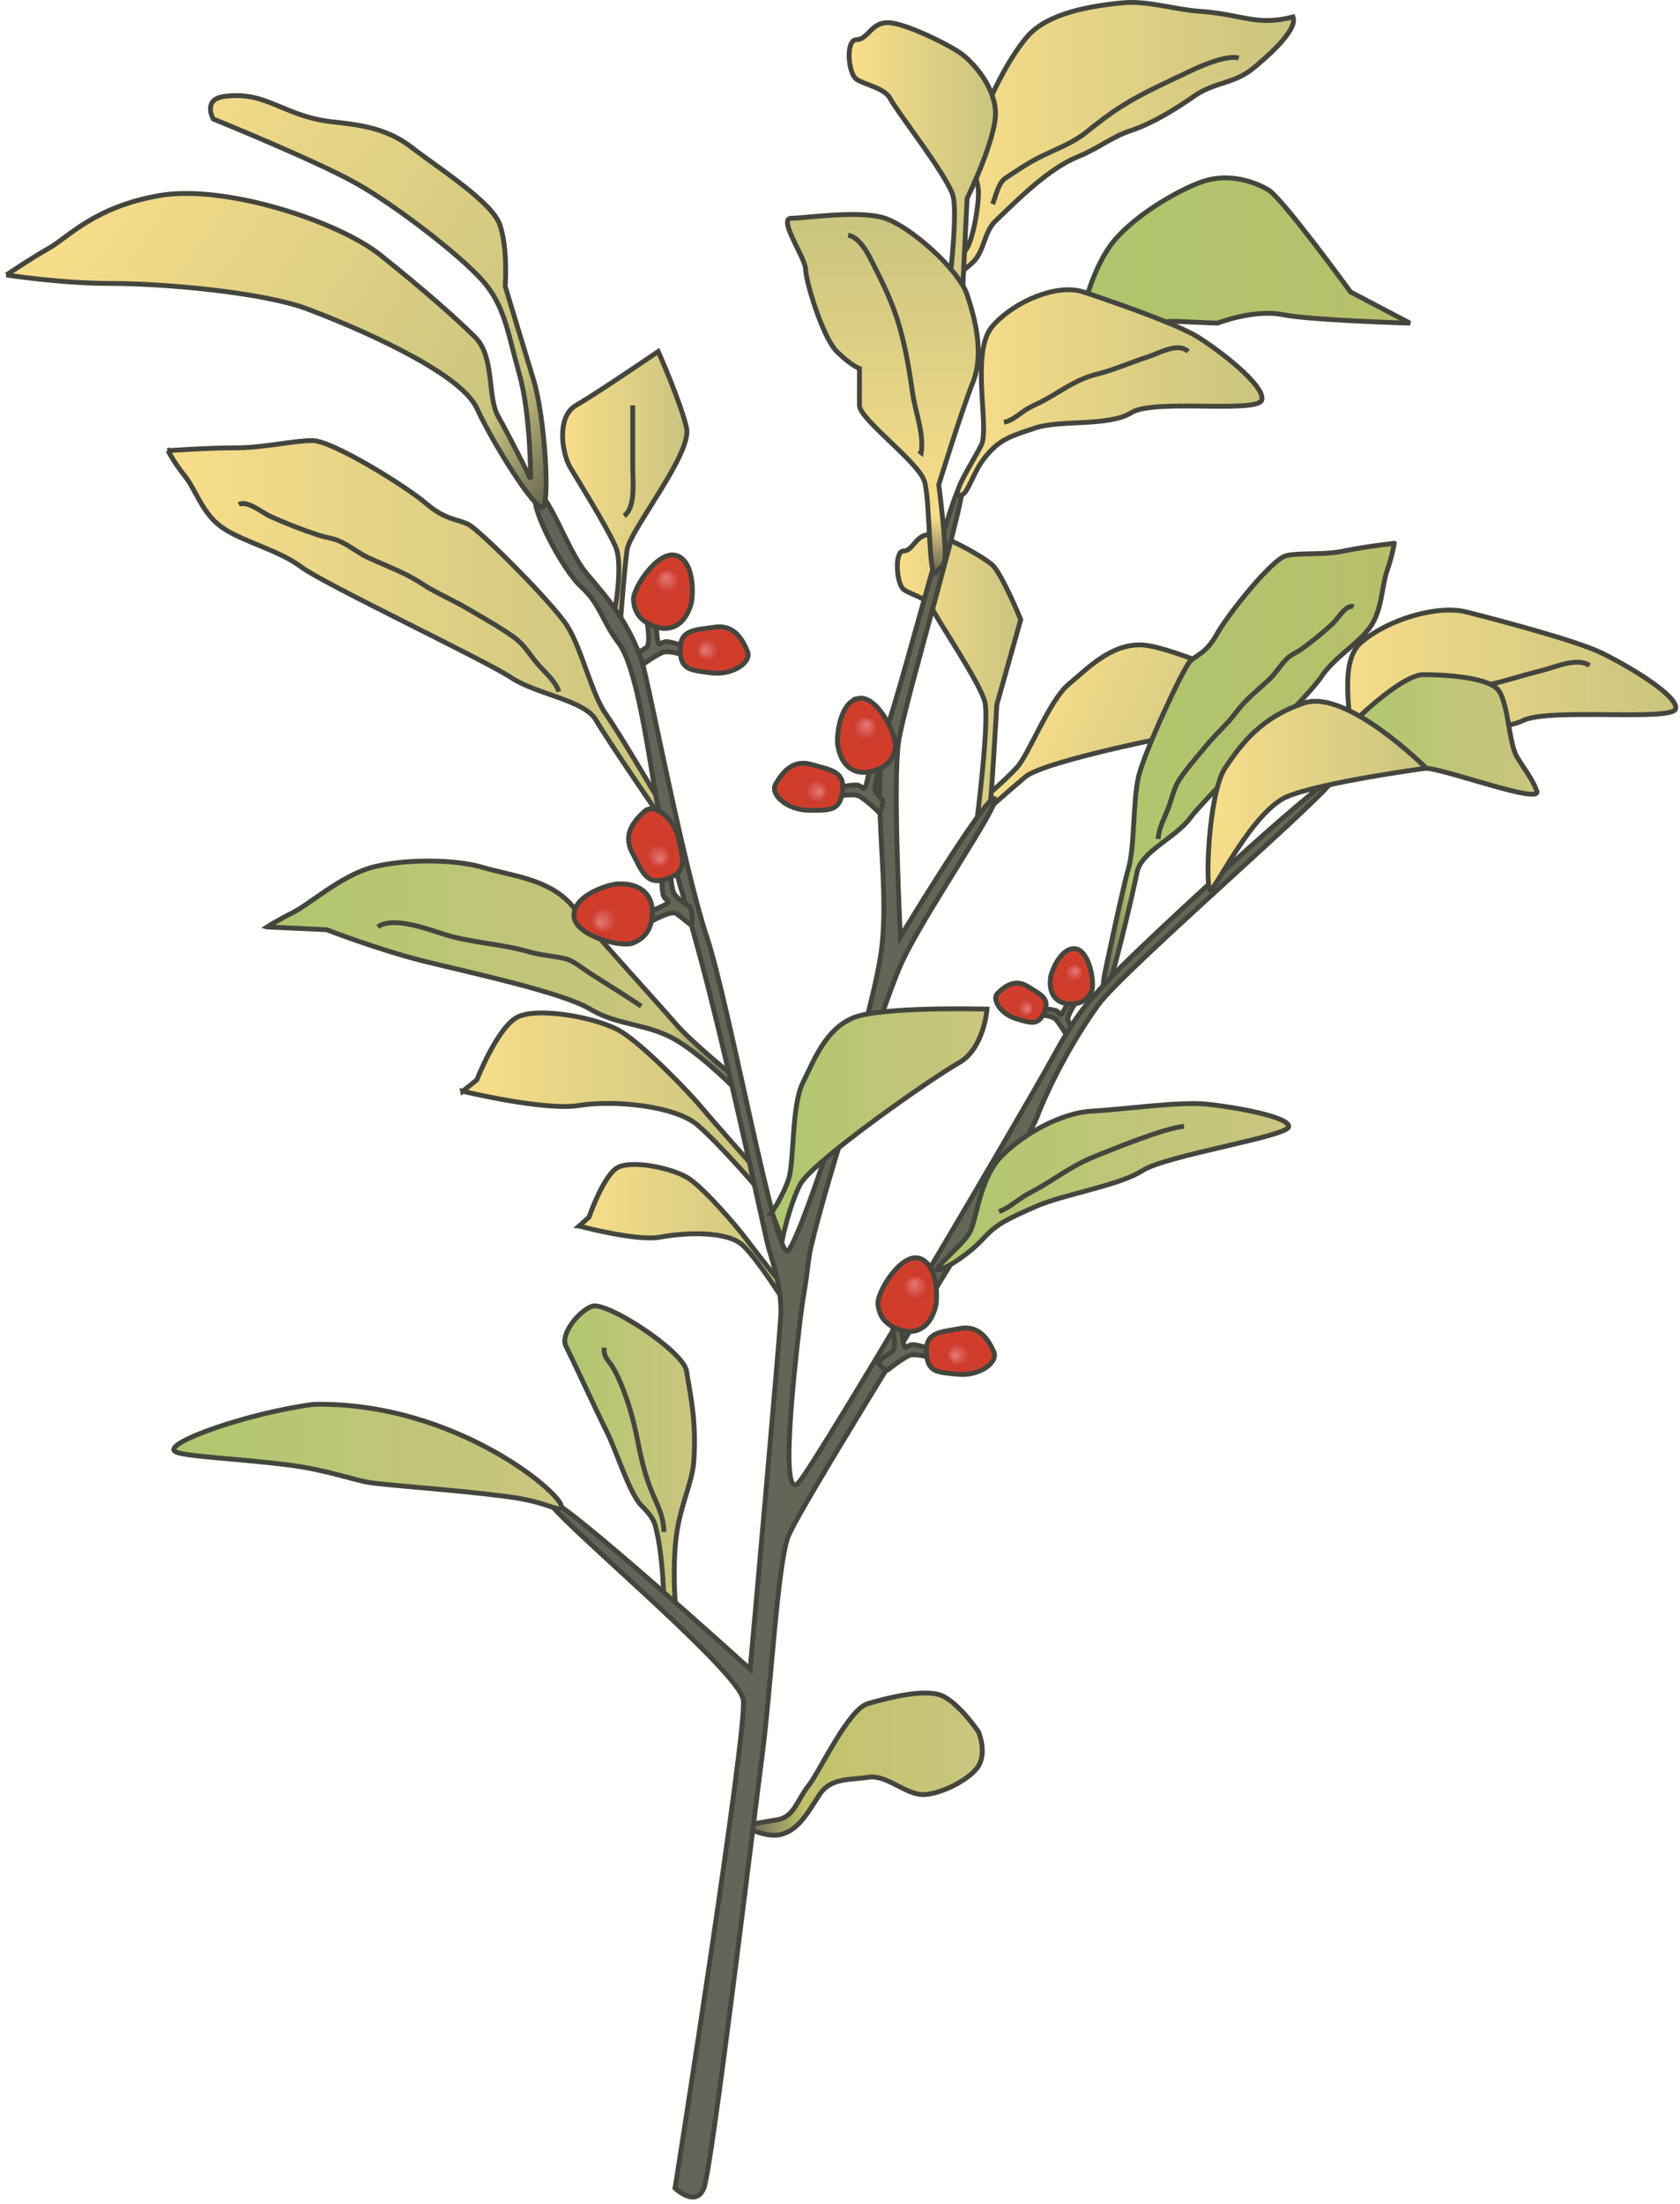 
        <svg xmlns:rdf="http://www.w3.org/1999/02/22-rdf-syntax-ns#" xmlns="http://www.w3.org/2000/svg" xmlns:cc="http://creativecommons.org/ns#" xmlns:xlink="http://www.w3.org/1999/xlink" xmlns:dc="http://purl.org/dc/elements/1.1/" x="0px" y="0px" width="382" height="501" viewBox="0 0 382 501" xml:space="preserve">
            <title>Lindera benzoin (Spicebush)</title>
            <desc xmlns:ian_image_library="https://ian.umces.edu/media-library/">
                <ian_image_library:title>Lindera benzoin (Spicebush)</ian_image_library:title>
                <ian_image_library:descr>Illustration of Lindera benzoin (Spicebush)</ian_image_library:descr>
                <ian_image_library:scene>
                    <ian_image_library:contains>spicebush, wild, allspice, common, Northern, Benjamin, bush, plant, Plantae, vascular, Magnoliophyta, angiosperm, Magnoliopsida, dicot, Magnoliidae, Laurales, Lauraceae, laurel, family, Lindera, benzoin, deciduous, perennial, eastern, North, America</ian_image_library:contains>
                    <ian_image_library:when>2007-04-02</ian_image_library:when>
                </ian_image_library:scene>
            </desc>
            
 <defs></defs>
 <linearGradient id="ian_symbols_711abd04069cb694cd67d520fcebacef" y2="-722.17" gradientUnits="userSpaceOnUse" x2="-139.42" gradientTransform="matrix(.975 -.224 -.224 -.975 219.59 -504.14)" y1="-722.17" x1="-148.09">
  <stop stop-color="#62645A" offset="0"/>
  <stop stop-color="#676752" offset=".972"/>
 </linearGradient>
 <path stroke="#44463E" stroke-width="1.103" d="m243.52 233.32c-.266-.453-.102-.419-.633-1.271-.518-.861 1.853-4.342 1.853-4.342l-2.037.463s-1.226 2.534-1.56 2.5c-.32-.031-.218-.463-.892-.862-.702-.398-3.699-.569-3.699-.569l-.027 1.431s2.677.269 3.434.98c.756.708 2.384 3.293 2.465 3.641.11.32 1.38-1.52 1.1-1.97z" fill="url(#ian_symbols_711abd04069cb694cd67d520fcebacef)"/>
 <radialGradient id="ian_symbols_e10368f36f32f9f43d0d1cb8ba4d7f4d" fx="-137.72" fy="-711.57" gradientUnits="userSpaceOnUse" cy="-713.12" cx="-139.53" gradientTransform="matrix(.975 -.224 -.224 -.975 219.59 -504.14)" r="5.576">
  <stop stop-color="#E77A79" offset="0"/>
  <stop stop-color="#CC3B2B" offset=".365"/>
  <stop stop-color="#D03E2B" offset=".579"/>
 </radialGradient>
 <path stroke="#44463E" stroke-width="1.103" d="m244.46 215.67c-3.276-.31-5.415 5.214-5.599 6.624-.483 4.039 1.675 5.664 3.841 5.878 2.2.218 4.21-.245 5.442-2.67.92-1.8-.40-9.52-3.68-9.83z" fill="url(#ian_symbols_e10368f36f32f9f43d0d1cb8ba4d7f4d)"/>
 <radialGradient id="ian_symbols_dbef02bc628f9594613359fe84a7a4e9" fx="-150.36" fy="-717.93" gradientUnits="userSpaceOnUse" cy="-716.46" cx="-151.68" gradientTransform="matrix(.975 -.224 -.224 -.975 219.59 -504.14)" r="5.164">
  <stop stop-color="#E77A79" offset="0"/>
  <stop stop-color="#CC3B2B" offset=".365"/>
  <stop stop-color="#D03E2B" offset=".579"/>
 </radialGradient>
 <path stroke="#44463E" stroke-width="1.103" d="m237.45 230.1c1.41-3.174-.927-4.07-3.828-5.878-2.901-1.832-5.319.15-6.756 1.549-1.465 1.4.749 4.805 4.175 5.807 3.43.99 5.01 1.68 6.41-1.48z" fill="url(#ian_symbols_dbef02bc628f9594613359fe84a7a4e9)"/>
 <linearGradient id="ian_symbols_7e482bbdc526b1e439e20f91971e2e6d" y2="-1609.6" gradientUnits="userSpaceOnUse" x2="1924.4" gradientTransform="matrix(-.802 -.597 .597 -.802 2649.1 1.777)" y1="-1609.6" x1="1912.8">
  <stop stop-color="#62645A" offset="0"/>
  <stop stop-color="#676752" offset=".972"/>
 </linearGradient>
 <path stroke="#44463E" stroke-width="1.103" d="m143.64 149.34c.572-.419 2.241-1.376 3.337-2.152s.068-6.311.068-6.311l2.214 1.659s.163 3.77.585 3.899c.395.129.504-.443 1.56-.562 1.063-.12 4.842 1.271 4.842 1.271l-.742 1.768s-3.433-1.1-4.727-.624c-1.301.459-4.692 2.755-4.972 3.109-.30.35-2.76-1.68-2.16-2.07z" fill="url(#ian_symbols_7e482bbdc526b1e439e20f91971e2e6d)"/>
 <radialGradient id="ian_symbols_557829391ce23ee40101f968bd4382f1" fx="1926.7" fy="-1595.4" gradientUnits="userSpaceOnUse" cy="-1597.4" cx="1924.3" gradientTransform="matrix(-.802 -.597 .597 -.802 2649.1 1.777)" r="7.452">
  <stop stop-color="#E77A79" offset="0"/>
  <stop stop-color="#CC3B2B" offset=".365"/>
  <stop stop-color="#D03E2B" offset=".579"/>
 </radialGradient>
 <path stroke="#44463E" stroke-width="1.103" d="m153.83 126.29c4.182 1.375 3.834 9.279 3.276 11.112-1.539 5.201-5.061 6.052-7.853 5.125-2.786-.906-5.006-2.564-5.21-6.181-.14-2.69 5.61-11.43 9.78-10.05z" fill="url(#ian_symbols_557829391ce23ee40101f968bd4382f1)"/>
 <radialGradient id="ian_symbols_9d63e6dc295af294edc857a2b1b5c098" fx="1909.8" fy="-1603.8" gradientUnits="userSpaceOnUse" cy="-1601.9" cx="1908" gradientTransform="matrix(-.802 -.597 .597 -.802 2649.1 1.777)" r="6.91">
  <stop stop-color="#E77A79" offset="0"/>
  <stop stop-color="#CC3B2B" offset=".365"/>
  <stop stop-color="#D03E2B" offset=".579"/>
 </radialGradient>
 <path stroke="#44463E" stroke-width="1.103" d="m154.66 147.7c-.021-4.631 3.304-4.458 7.874-5.125 4.53-.667 6.396 3.034 7.431 5.534 1.021 2.496-3.515 5.493-8.255 4.856-4.7-.63-7.02-.62-7.04-5.27z" fill="url(#ian_symbols_9d63e6dc295af294edc857a2b1b5c098)"/>
 <linearGradient id="ian_symbols_7ed72100047679a435f6a34dbe15c11a" y2="330.61" gradientUnits="userSpaceOnUse" x2="157.91" y1="330.61" x1="128.43">
  <stop stop-color="#AFC66E" offset="0"/>
  <stop stop-color="#CBC57F" offset=".972"/>
 </linearGradient>
 <path stroke="#44463E" stroke-width="1.103" d="m134.57 296.96c-3.235 1.288-7.186 6.45-5.892 9.025 1.294 2.567 7.451 15.836 9.392 19.69 1.928 3.876 4.782 12.894 7.363 16.122.647.81 2.875 2.615 3.521 4.876 1.907 6.798 2.002 17.675 2.002 17.675h2.575s-.667-8.766.313-15.617c.96-6.846 3.603-11.77 3.917-16.605.661-9.658-1.001-15.925-1.648-20.427-.64-4.51-18.3-16.01-21.53-14.73z" fill="url(#ian_symbols_7ed72100047679a435f6a34dbe15c11a)"/>
 <path stroke="#44463E" stroke-width="1.103" d="m150.96 348.25c-.041-4.024-1.873-6.694-3.222-10.318-1.287-3.487-2.023-6.695-2.731-10.312-.715-3.665-1.703-7.574-3.059-11.096-.735-1.935-1.485-3.827-2.588-5.66-.926-1.573-2.289-2.438-1.935-4.502" fill="none"/>
 <linearGradient id="ian_symbols_7cbc435cd94cb1846564a369551f5066" y2="113.06" gradientUnits="userSpaceOnUse" x2="156.19" y1="113.06" x1="127.92">
  <stop stop-color="#F8DE8A" offset="0"/>
  <stop stop-color="#CBC57F" offset=".972"/>
 </linearGradient>
 <path stroke="#44463E" stroke-width="1.103" d="m139.36 139.82c0 1.938 2.567-10.938.64-15.46-1.928-4.503-8.377-14.818-10.305-18.04-1.928-3.218-3.222-11.596 1.287-14.17 4.516-2.585 18.683-12.243 18.683-12.243s5.142 11.585 6.45 17.389c1.288 5.806-12.886 23.208-13.533 27.707-.654 4.523-1.887 21.227-1.887 21.227l-1.34-6.41z" fill="url(#ian_symbols_7cbc435cd94cb1846564a369551f5066)"/>
 <linearGradient id="ian_symbols_8087995cb62f6354ddeebde1a822a8f7" y2="144.48" gradientUnits="userSpaceOnUse" x2="152.25" y1="144.48" x1="38.192">
  <stop stop-color="#F8DE8A" offset="0"/>
  <stop stop-color="#CBC57F" offset=".972"/>
 </linearGradient>
 <path stroke="#44463E" stroke-width="1.103" d="m38.192 102.45s9.011-.646 15.454-.646c6.457 0 12.887-1.649 17.409-1.649 4.509 0 21.265 10.395 25.78 14.26 4.509 3.865 7.083 3.5 9.658 4.792 2.588 1.293 19.343 18.049 22.551 23.195 3.229 5.145 5.524 15.464 8.752 19.976 3.208 4.509 13.792 22.559 13.792 22.559l.661 3.865s-14.181-20.621-16.755-25.133c-2.588-4.512-13.541-5.803-19.343-9.671-5.804-3.865-42.521-21.254-47.678-25.12-5.163-3.879-13.526-5.796-18.049-9.025-4.516-3.231-5.803-8.377-8.371-11.609-2.569-3.21-3.85-5.8-3.85-5.8z" fill="url(#ian_symbols_8087995cb62f6354ddeebde1a822a8f7)"/>
 <linearGradient id="ian_symbols_efbf06da6acdc0b4599ddeecfdf7c90d" y2="625.4" gradientUnits="userSpaceOnUse" x2="620.28" gradientTransform="matrix(.917 .398 -.398 .917 -42.091 -639.92)" y1="625.4" x1="570.66">
  <stop stop-color="#F8DE8A" offset="0"/>
  <stop stop-color="#CBC57F" offset=".972"/>
 </linearGradient>
 <path stroke="#44463E" stroke-width="1.103" d="m223.04 182.06s5.517-4.621 8.241-7.656c2.725-3.037 7.281-15.12 11.681-18.826 4.428-3.702 9.604-9.174 16.552-8.97 6.934.204 28.538 10.305 28.538 10.305s-4.183 8.013-10.769 8.66c-6.614.644-39.722 7.333-44.149 11.038-4.413 3.691-10.196 8.916-10.196 8.916l.11-3.46z" fill="url(#ian_symbols_efbf06da6acdc0b4599ddeecfdf7c90d)"/>
 <linearGradient id="ian_symbols_2762cc13c13e9124211dadcdb22d4993" y2="33.732" gradientUnits="userSpaceOnUse" x2="294.14" y1="33.732" x1="215.59">
  <stop stop-color="#F8DE8A" offset="0"/>
  <stop stop-color="#CBC57F" offset=".972"/>
 </linearGradient>
 <path stroke="#44463E" stroke-width="1.103" d="m218.62 57.342c1.758.388 3.072-6.471 3.352-8.378.266-1.709.504-3.273.518-5.115 0-2.367-.96-3.855-1.186-5.987-.149-1.485.471-4.533.668-6.157.286-2.371 1.246-5.03 2.261-7.26 2.541-5.578 5.266-11.177 9.195-15.949 4.563-5.524 14.644-7.183 21.911-7.859 5.722-.528 11.817 1.563 17.396 1.927 9.679.647 12.88 3.458 21.277 1.294 1.192 3.188-6.852 9.842-9.018 11.63-4.454 3.671-8.772 3.059-13.54 6.416-3.89 2.735-9.502 6.215-14.188 7.73-4.394 1.424-7.696 4.202-12.104 5.967-6.586 2.629-13.513 9.542-18.818 14.657-2.609 2.496-2.438 6.59-4.979 9.206-1.267 1.294-2.99 2.35-4.025 3.834-.817 1.151-1.145 2.908-1.757 3.616.456-.483 1.021-.667 1.736-.548l1.3-9.024z" fill="url(#ian_symbols_2762cc13c13e9124211dadcdb22d4993)"/>
 <path stroke="#44463E" stroke-width="1.103" d="m225.7 46.393c.797-2.006 1.294-4.805 2.963-5.926 2.752-1.829 5.422-3.616 8.378-5.05 3.262-1.581 7.083-3.024 9.916-5.33 2.63-2.131 5.66-4.437 8.528-6.211 4.951-3.068 10.509-5.482 15.808-8.023 2.425-1.141 7.711-3.357 10.367-2.67" fill="none"/>
 <linearGradient id="ian_symbols_c60a9c60774205b4c18b2f0ca092888e" y2="38.337" gradientUnits="userSpaceOnUse" x2="226.37" y1="38.337" x1="193.08">
  <stop stop-color="#F8DE8A" offset="0"/>
  <stop stop-color="#CBC57F" offset=".972"/>
 </linearGradient>
 <path stroke="#44463E" stroke-width="1.103" d="m215.38 68.94s2.588-19.977 1.294-24.489-12.88-19.316-14.174-21.9c-1.287-2.585-5.804-3.232-7.731-4.523-1.927-1.281-2.574-9.014 0-9.014 2.588 0 3.229-3.865 7.083-3.865 3.883 0 14.188 5.159 16.769 7.087 2.562 1.938 7.288 6.988 7.725 12.9.442 5.888-6.443 19.963-6.443 19.963l-1.281 26.426-3.24-2.585z" fill="url(#ian_symbols_c60a9c60774205b4c18b2f0ca092888e)"/>
 <linearGradient id="ian_symbols_fc0832a983577be4bdc7a0e0e8d6dc31" y2="154.13" gradientUnits="userSpaceOnUse" x2="232.1" y1="154.13" x1="204.04">
  <stop stop-color="#F8DE8A" offset="0"/>
  <stop stop-color="#CBC57F" offset=".972"/>
 </linearGradient>
 <path stroke="#44463E" stroke-width="1.103" d="m222.11 186.74s2.909-22.807 1.826-27.179c-1.083-4.349-10.871-18.713-11.947-21.213-1.083-2.486-4.896-3.123-6.524-4.359-1.628-1.25-2.166-8.736 0-8.736 2.18 0 2.717-3.746 5.966-3.746 3.276 0 11.961 4.986 14.14 6.858 2.173 1.874 6.525 12.482 6.525 12.482l-5.436 19.339s-1.335 23.475-1.695 24.38c-.35.92-2.85 2.18-2.85 2.18z" fill="url(#ian_symbols_fc0832a983577be4bdc7a0e0e8d6dc31)"/>
 <linearGradient id="ian_symbols_6113f771fb311b545d9ed94574040da9" y2="221.91" gradientUnits="userSpaceOnUse" x2="167.71" y1="221.91" x1="60.737">
  <stop stop-color="#AFC66E" offset="0"/>
  <stop stop-color="#CBC57F" offset=".86"/>
  <stop stop-color="#62645A" offset="1"/>
 </linearGradient>
 <path stroke="#44463E" stroke-width="1.103" d="m60.737 210.72s1.942-1.294 5.797-3.232c3.875-1.938 10.959-8.377 18.049-10.315 7.097-1.917 18.683-1.917 25.14 0 6.43 1.938 15.454 2.585 20.624 9.025 5.149 6.45 19.31 21.915 23.185 26.423 3.869 4.502 13.534 12.256 13.534 12.256l.64 3.208s-7.452-7.73-13.895-11.596c-6.45-3.869-13.159-3.222-19.609-7.087-6.437-3.865-27.707-8.377-38.013-10.952-10.305-2.585-21.911-7.097-21.911-7.097l-13.529-.63z" fill="url(#ian_symbols_6113f771fb311b545d9ed94574040da9)"/>
 <path stroke="#44463E" stroke-width="1.103" d="m85.884 210.72c3.521-2.575 11.77.657 15.475 1.788 6.13 1.863 12.634 2.043 18.846 3.845 2.765.807 5.503.947 8.228 1.56 1.894.433 3.91 2.142 5.626 3.273 3.665 2.391 7.908 4.931 11.743 7.56" fill="none"/>
 <linearGradient id="ian_symbols_955c9ef56c75f6548919f26199e79897" y2="249.81" gradientUnits="userSpaceOnUse" x2="171.57" y1="249.81" x1="105.2">
  <stop stop-color="#F8DE8A" offset="0"/>
  <stop stop-color="#CBC57F" offset=".972"/>
 </linearGradient>
 <path stroke="#44463E" stroke-width="1.103" d="m105.2 248.08l3.215-2.584s4.522-11.586 9.045-14.17c4.495-2.585 18.669 0 23.838 3.231 5.156 3.208 15.196 13.523 18.39 17.389 3.242 3.866 11.878 13.537 11.878 13.537v3.865s-7.717-9.024-12.887-13.537c-5.149-4.499-19.323-5.793-27.06-4.499-7.72 1.27-26.42-3.24-26.42-3.24z" fill="url(#ian_symbols_955c9ef56c75f6548919f26199e79897)"/>
 <linearGradient id="ian_symbols_ba61c3a6fab17aa445d9d770209471e3" y2="280.06" gradientUnits="userSpaceOnUse" x2="178.02" y1="280.06" x1="131.68">
  <stop stop-color="#F8DE8A" offset="0"/>
  <stop stop-color="#CBC57F" offset=".972"/>
 </linearGradient>
 <path stroke="#44463E" stroke-width="1.103" d="m131.68 278.71l2.254-2.023s3.14-9.12 6.293-11.146c3.147-2.016 13.057 0 16.64 2.53 3.617 2.541 10.604 10.639 12.859 13.676 2.261 3.024 8.289 10.619 8.289 10.619v3.044s-5.395-8.649-8.991-12.198c-3.61-3.542-13.506-2.997-18.887-1.982-5.41 1.01-18.45-2.52-18.45-2.52z" fill="url(#ian_symbols_ba61c3a6fab17aa445d9d770209471e3)"/>
 <linearGradient id="ian_symbols_9c97056dfa086a34495b9ec70e4f8232" y2="56.949" gradientUnits="userSpaceOnUse" x2="320.61" y1="56.949" x1="245.88">
  <stop stop-color="#AFC66E" offset="0"/>
  <stop stop-color="#B8BF6B" offset=".972"/>
 </linearGradient>
 <path stroke="#44463E" stroke-width="1.103" d="m266.98 73.041c-6.913.402-14.166-.588-21.101-.872 0 0 1.928-9.668 6.43-16.108 4.51-6.45 15.481-12.89 21.265-14.828 5.803-1.928 11.599 0 14.827 1.938 3.222 1.928 18.683 23.195 18.683 23.195l13.527 7.097s-22.538-.647-28.988-1.938c-6.45-1.293-14.827 1.938-14.827 1.938s-1.812-.085-4.577-.195l-5.24-.227z" fill="url(#ian_symbols_9c97056dfa086a34495b9ec70e4f8232)"/>
 <linearGradient id="ian_symbols_65046316eb63b264ed2807b421eb91c4" y2="401.04" gradientUnits="userSpaceOnUse" x2="223.35" y1="401.04" x1="169.01">
  <stop stop-color="#62645A" offset="0"/>
  <stop stop-color="#C1C26A" offset=".258"/>
  <stop stop-color="#CBC57F" offset=".972"/>
 </linearGradient>
 <path stroke="#44463E" stroke-width="1.103" d="m169.01 414.98s3.862-.647 7.717-1.294c3.882-.646 4.516-4.516 7.097-7.724 2.575-3.229 9.025-17.402 13.541-18.69 4.495-1.293 13.254-3.596 17.116-1.661 3.868 1.941 8.017 8.099 8.017 8.099s1.928 4.509 0 7.73c-1.941 3.229-9.686 7.083-13.54 6.443-3.876-.647-7.737-4.503-11.593-3.855-3.869.641-8.377 0-10.966 3.855-2.575 3.875-4.509 7.737-8.377 9.018-3.87 1.28-9.02-1.94-9.02-1.94z" fill="url(#ian_symbols_65046316eb63b264ed2807b421eb91c4)"/>
 <linearGradient id="ian_symbols_e4f29b19932a36c4c9bef2226798b2fb" y2="174.57" gradientUnits="userSpaceOnUse" x2="317.02" y1="174.57" x1="250.85">
  <stop stop-color="#676752" offset=".011"/>
  <stop stop-color="#AFC66E" offset=".09"/>
  <stop stop-color="#B8BF6B" offset=".972"/>
 </linearGradient>
 <path stroke="#44463E" stroke-width="1.103" d="m317.02 123.51s-6.723.753-11.416 1.744c-4.72.981-9.753.345-13.05 1.036-3.283.688-13.384 13.428-15.884 17.906-2.499 4.468-4.468 4.502-6.089 6.161-1.594 1.658-10.4 20.62-11.688 26.154-1.308 5.537-.865 15.982-2.296 20.893-1.423 4.897-5.462 24.183-5.462 24.183s-.817 4.999.327 3.878c1.157-1.12 6.123-22.357 7.083-27.159.968-4.802 8.691-7.741 12.138-12.417 3.446-4.672 26.679-27.319 29.642-31.882 2.977-4.567 8.704-7.754 11.319-11.589 2.637-3.845 2.521-9.1 3.733-12.642 1.24-3.53 1.65-6.26 1.65-6.26z" fill="url(#ian_symbols_e4f29b19932a36c4c9bef2226798b2fb)"/>
 <linearGradient id="ian_symbols_d74fb094c06af1d4e93d32bff30ea6ce" y2="304.84" gradientUnits="userSpaceOnUse" x2="302.97" y1="304.84" x1="121.66">
  <stop stop-color="#62645A" offset="0"/>
  <stop stop-color="#676752" offset=".972"/>
 </linearGradient>
 <path stroke="#44463E" stroke-width="1.103" d="m153.5 497.43s16.456-104.11 15.516-111c-.933-6.894-46.043-44.027-43.986-45.205 2.057-1.172 45.539 38.23 45.539 38.23s6.784-75.575 6.981-80.677c.191-5.129-1.369-10.489-2.704-14.808-.763-2.466-6.784-31.583-13.54-58.375-5.034-19.977-11.157-38.669-12.069-44.088-2.139-12.682-4.632-30.095-8.541-35.285-3.93-5.204-4.141-8.82-8.548-12.815-4.38-3.984-12.308-19.34-10.101-20.923 2.207-1.563 7.022 12.77 11.245 17.791 4.243 5.036 9.788 11.023 12.812 20.64 1.41 4.503 9.468 46.694 14.569 61.94 5.108 15.25 15.672 73.519 18.444 71.536 2.772-1.975 19.303-52.166 21.346-68.727 2.044-16.561-3.058-36.933 1.573-51.237 4.632-14.299 14.679-54.086 16.633-54.205 1.976-.13-13.036 49.339-14.364 58.483-1.335 9.141.422 44.245.422 44.245s19.133-31.634 21.347-31.443c2.206.194-16.545 27.009-21.347 38.002-4.243 9.726-16.53 47.664-20.331 63.983-.497 2.125-.838 5.448-1.008 6.735-.327 2.438-.851 4.884-1.423 9.591-2.016 16.844-4.502 42.589-.143 36.949 5.592-7.219 50.906-84.252 57.063-95.494 6.15-11.231 8.139-13.139 14.364-19.772 6.246-6.654 47.616-44.861 49.666-44.258 2.044.603-47.466 43.227-53.208 51.216-5.782 8.023-11.095 18.09-13.97 25.626-2.854 7.53-54.25 88.438-56.62 95.481-2.391 7.056-3.855 34.572-5.837 49.666-1.975 15.1-11.422 93.638-13.234 98.195-1.83 4.55-6.55.01-6.55.01z" fill="url(#ian_symbols_d74fb094c06af1d4e93d32bff30ea6ce)"/>
 <linearGradient id="ian_symbols_358bdf411bd4c7d471ca7770b6f7faca" y2="331.1" gradientUnits="userSpaceOnUse" x2="127.67" y1="331.1" x1="39.518">
  <stop stop-color="#AFC66E" offset="0"/>
  <stop stop-color="#CBC57F" offset=".972"/>
 </linearGradient>
 <path stroke="#44463E" stroke-width="1.103" d="m66.417 333.13c-12.464-1.614-25.058-2.003-26.666-3.208-2.581-1.935 16.756-8.745 31.577-10.68 32.863-.647 58.18 21.632 56.239 23.56-.804.831-3.358-1.423-12.069-2.561-11.974-1.588-26.72-2.479-31.556-3.235-3.141-.47-10.034-2.89-17.527-3.87z" fill="url(#ian_symbols_358bdf411bd4c7d471ca7770b6f7faca)"/>
 <path stroke="#44463E" stroke-width="1.103" d="m54.314 114.69c1.859-1.056 5.402 1.917 7.2 2.724 3.501 1.574 7.397 3.103 10.932 4.244 1.832.593 3.392.667 5.17 1.563 2.166 1.042 4.025 2.595 6.191 3.583 4.277 1.982 8.207 3.297 12.198 5.936 3.426 2.227 7.152 3.726 10.632 5.813 3.453 2.067 6.879 3.909 10.162 6.266 2.425 1.737 3.46 3.77 5.313 5.957 1.798 2.132 3.937 3.736 4.992 6.44" fill="none"/>
 <path stroke="#44463E" stroke-width="1.103" d="m307.77 137.96c-1.594-.753-3.568 2.714-4.706 3.771-2.241 2.066-4.761 4.157-7.111 5.813-1.212.875-2.336 1.186-3.467 2.329-1.355 1.356-2.391 3.144-3.76 4.458-2.731 2.581-5.326 4.478-7.717 7.666-2.023 2.724-4.435 4.737-6.56 7.322-2.091 2.541-4.222 4.876-6.13 7.69-1.416 2.066-1.743 4.208-2.643 6.644-.885 2.357-2.111 4.253-2.343 7.063" fill="none"/>
 <linearGradient id="ian_symbols_b348dac89b3b977411bd3b1715be0887" y2="105.79" gradientUnits="userSpaceOnUse" x2="130.1" y1="31.113" x1="23.44">
  <stop stop-color="#F8DE8A" offset="0"/>
  <stop stop-color="#CBC57F" offset=".837"/>
  <stop stop-color="#676752" offset="1"/>
 </linearGradient>
 <path stroke="#44463E" stroke-width="1.103" d="m1.46 62.501s5.146-3.501 9.658-6.072c4.522-2.574 10.319-9.393 25.146-11.978 14.814-2.571 40.588 5.807 50.246 13.537 9.678 7.745 17.034 14.181 21.543 18.683 4.516 4.523 2.664 13.547 5.258 18.049 2.575 4.513 7.356 14.171 7.356 14.171s0-14.817-2.574-23.842c-2.575-9.011-3.221-15.461-8.371-21.257-5.156-5.803-19.337-16.755-28.361-21.911-9.011-5.16-32.863-14.828-32.863-14.828s-2.588-4.502 2.581-5.149c5.149-.647 8.377.647 11.6 1.938 3.222 1.294 7.083 3.212 12.886 3.855 5.796.646 12.247 1.294 18.042 5.807 5.803 4.509 18.036 12.243 19.97 17.388 1.941 5.17 1.295 14.184 1.295 14.184s3.868 12.89 6.443 21.268c2.581 8.377 3.862 28.998 1.934 28.998-1.934 0-10.952-14.171-14.834-22.548-3.849-8.392-28.246-18.696-38.551-22.562-10.319-3.865-32.972-5.793-44.564-5.793-11.612.001-23.845-1.936-23.845-1.936z" fill="url(#ian_symbols_b348dac89b3b977411bd3b1715be0887)"/>
 <path stroke="#44463E" stroke-width="1.103" d="m141.92 117.27c2.67-1.961 1.955-7.819 1.955-10.952v-14.17" fill="none"/>
 <linearGradient id="ian_symbols_22f1be7bae843c34bdedf12699b1bbae" y2="89.246" gradientUnits="userSpaceOnUse" x2="286.95" y1="89.246" x1="217.71">
  <stop stop-color="#F8DE8A" offset="0"/>
  <stop stop-color="#CBC57F" offset=".972"/>
 </linearGradient>
 <path stroke="#44463E" stroke-width="1.103" d="m218.18 112.63c-1.995-.03 3.011-7.591 4.952-11.456 1.94-3.878-2.575-21.268 2.574-27.074 5.156-5.803 14.834-9.658 20.631-7.73 5.796 1.928 20.978 7.097 26.134 10.305 5.148 3.232 15.107 10.962 14.453 14.181-.646 3.222-24.485-.279-29.648 2.942-5.143 3.229-16.108 1.57-21.891 3.498-5.817 1.941-8.023 2.574-11.238 6.45-3.21 3.87-3.97 8.92-5.95 8.89z" fill="url(#ian_symbols_22f1be7bae843c34bdedf12699b1bbae)"/>
 <path stroke="#44463E" stroke-width="1.103" d="m228.28 96.001c1.689-.333 3.141-1.604 4.522-2.551 1.669-1.154 3.345-1.703 5.143-2.738 3.998-2.261 6.927-4.499 11.449-5.643 3.924-.987 7.936-2.775 11.763-3.994 2.193-.688 6.675-3.368 9.012-1.172" fill="none"/>
 <linearGradient id="ian_symbols_2b94137af6cbe6041dfc23eb83e9f061" y2="158.6" gradientUnits="userSpaceOnUse" x2="381.04" y1="158.6" x1="300.65">
  <stop stop-color="#F8DE8A" offset="0"/>
  <stop stop-color="#CBC57F" offset=".972"/>
 </linearGradient>
 <path stroke="#44463E" stroke-width="1.103" d="m301.23 178.52c-2.337-.021 2.942-4.652 5.189-8.119 2.275-3.477-2.99-19.102 3.017-24.315 6.028-5.211 17.335-8.678 24.099-6.944 6.797 1.733 24.554 6.375 30.574 9.259 6.015 2.898 17.647 9.832 16.892 12.73-.742 2.895-28.62-.249-34.641 2.649-6.028 2.895-18.847 1.41-25.617 3.144-6.776 1.733-9.358 2.315-13.124 5.782-3.78 3.48-4.06 5.86-6.39 5.82z" fill="url(#ian_symbols_2b94137af6cbe6041dfc23eb83e9f061)"/>
 <path stroke="#44463E" stroke-width="1.103" d="m312.46 165.76c1.942-.31 3.672-1.441 5.266-2.292 1.947-1.045 3.943-1.53 6.027-2.456 4.666-2.037 8.078-4.048 13.377-5.061 4.577-.905 9.283-2.52 13.738-3.596 2.567-.626 7.813-3.027 10.543-1.056" fill="none"/>
 <linearGradient id="ian_symbols_8d6b6e3fc2f9c754b9efda1d1a0d48a7" y2="255.6" gradientUnits="userSpaceOnUse" x2="224.42" y1="255.6" x1="175.5">
  <stop stop-color="#AFC66E" offset="0"/>
  <stop stop-color="#CBC57F" offset=".972"/>
 </linearGradient>
 <path stroke="#44463E" stroke-width="1.103" d="m175.5 275.61s2.521-3.685 3.814-7.553c1.294-3.865.647-16.755 3.229-21.911 2.574-5.149 5.149-12.233 11.585-14.817 6.45-2.585 30.296-1.928 30.296-1.928s-.647 9.015-6.45 12.243c-5.796 3.231-33.504 22.548-36.085 27.707-2.575 5.156-4.019 12.526-4.019 12.526l-2.36-6.27z" fill="url(#ian_symbols_8d6b6e3fc2f9c754b9efda1d1a0d48a7)"/>
 <linearGradient id="ian_symbols_435d25828816b7245db597fa5084b479" y2="269.79" gradientUnits="userSpaceOnUse" x2="293.02" y1="269.79" x1="213.04">
  <stop stop-color="#AFC66E" offset="0"/>
  <stop stop-color="#CBC57F" offset=".972"/>
 </linearGradient>
 <path stroke="#44463E" stroke-width="1.103" d="m213.46 288.68c-2.262.518 5.448-5.544 7.056-8.548 1.614-2.996 2.166-12.117 7.139-17.231 4.951-5.115 13.73-9.961 20.61-10.305 6.893-.354 19.792-2.241 26.147-1.584 6.341.647 18.84 2.875 18.608 5.115-.253 2.241-27.886 6.515-33.245 9.982-5.374 3.46-18.07 5.394-24.377 8.207-6.294 2.82-8.691 3.835-11.763 7.192-3.08 3.34-7.91 6.64-10.18 7.16z" fill="url(#ian_symbols_435d25828816b7245db597fa5084b479)"/>
 <path stroke="#44463E" stroke-width="1.103" d="m227.15 275.43c1.853-.675 3.337-1.894 4.747-2.86 1.709-1.206 3.542-2.017 5.429-3.161 4.195-2.547 7.158-4.768 12.137-6.736 4.305-1.703 15.264-6.225 19.766-6.624" fill="none"/>
 <linearGradient id="ian_symbols_ac7992cd8024fca435155d7c3e8022a6" y2="48.754" gradientUnits="userSpaceOnUse" x2="200.74" y1="130.32" x1="200.74">
  <stop stop-color="#676752" offset=".006"/>
  <stop stop-color="#F8DE8A" offset=".157"/>
  <stop stop-color="#CBC57F" offset=".972"/>
 </linearGradient>
 <path stroke="#44463E" stroke-width="1.103" d="m212.81 130.16c-1.676 2.033-1.28-16.098-2.574-20.621-1.28-4.502-14.814-14.174-14.814-17.392v-8.378s-1.927-.657-5.149-3.865c-3.242-3.232-7.097-16.111-7.097-18.693 0-2.575-6.45-11.599-3.215-11.599 3.215 0 15.461-1.928 21.258 0 5.81 1.938 16.755 11.599 18.689 17.402 1.927 5.803 3.868 13.523 1.28 19.973-2.562 6.44-7.73 23.195-7.73 23.195s1.995 15.53 1.308 17.393c-.71 1.88-.27.56-1.96 2.59z" fill="url(#ian_symbols_ac7992cd8024fca435155d7c3e8022a6)"/>
 <path stroke="#44463E" stroke-width="1.103" d="m208.95 102.45c.163.14.36.29.531.429.626-4.478-1.335-9.045-1.962-13.458-.742-5.225-1.683-10.877-3.229-15.958-1.253-4.114-2.901-7.795-4.836-11.61-1.349-2.585-3.426-7.859-6.613-8.377" fill="none"/>
 <linearGradient id="ian_symbols_2abcecffc82ab5f4597f4c800e6f44f6" y2="166.96" gradientUnits="userSpaceOnUse" x2="349.49" y1="166.96" x1="306.9">
  <stop stop-color="#AFC66E" offset="0"/>
  <stop stop-color="#CBC57F" offset=".972"/>
 </linearGradient>
 <path stroke="#44463E" stroke-width="1.103" d="m306.9 164.96s11.593-11.596 16.763-11.596c5.162 0 14.16.634 16.748 3.208 2.581 2.585 2.581 12.256 4.509 15.474 1.928 3.223 3.222 4.513 4.516 7.731 1.287 3.222-19.343-4.508-25.126-5.156-5.82-.64-17.41-9.65-17.41-9.65z" fill="url(#ian_symbols_2abcecffc82ab5f4597f4c800e6f44f6)"/>
 <linearGradient id="ian_symbols_8fe484cb092ab6c47914e61c203d1155" y2="180.88" gradientUnits="userSpaceOnUse" x2="324.3" y1="180.88" x1="274.68">
  <stop stop-color="#F8DE8A" offset="0"/>
  <stop stop-color="#CBC57F" offset=".972"/>
 </linearGradient>
 <path stroke="#44463E" stroke-width="1.103" d="m275.31 202.33c-1.369.892-.627-21.905 3.234-27.708 3.869-5.793 8.371-11.599 18.029-14.817 9.672-3.232 27.728 14.817 27.728 14.817s-23.852 3.229-31.582 6.45c-7.73 3.22-16.02 20.37-17.41 21.26z" fill="url(#ian_symbols_8fe484cb092ab6c47914e61c203d1155)"/>
 <linearGradient id="ian_symbols_56f60f7d460d7c44adc27f6b974845a5" y2="712.45" gradientUnits="userSpaceOnUse" x2="2202.7" gradientTransform="matrix(-.298 .955 -.955 -.298 1488 -1679.3)" y1="712.45" x1="2190.4">
  <stop stop-color="#62645A" offset="0"/>
  <stop stop-color="#676752" offset=".972"/>
 </linearGradient>
 <path stroke="#44463E" stroke-width="1.103" d="m157.07 210.24c-.599-.432-2.152-1.757-3.324-2.574-1.158-.831-6.314 2.142-6.314 2.142l.872-2.82s3.691-1.464 3.691-1.928c-.007-.463-.62-.357-1.104-1.369-.497-1.011-.422-5.275-.422-5.275l2.022.119s.096 3.8 1.022 4.941 2.854 2.411 3.31 2.575c.47.15.84 4.61.24 4.18z" fill="url(#ian_symbols_56f60f7d460d7c44adc27f6b974845a5)"/>
 <radialGradient id="ian_symbols_e8e312b39fdb3e14bd20e49416517513" fx="2205.1" fy="727.29" gradientUnits="userSpaceOnUse" cy="725.1" cx="2202.5" gradientTransform="matrix(-.298 .955 -.955 -.298 1488 -1679.3)" r="7.883">
  <stop stop-color="#E77A79" offset="0"/>
  <stop stop-color="#CC3B2B" offset=".365"/>
  <stop stop-color="#D03E2B" offset=".579"/>
 </radialGradient>
 <path stroke="#44463E" stroke-width="1.103" d="m130.5 208.11c-.095-4.652 7.935-7.087 9.938-7.172 5.742-.259 7.812 2.949 7.874 6.052.054 3.099-.804 5.912-4.353 7.386-2.64 1.08-13.38-1.62-13.46-6.27z" fill="url(#ian_symbols_e8e312b39fdb3e14bd20e49416517513)"/>
 <radialGradient id="ian_symbols_942e788c9b1f6f345134f6246205d8ad" fx="2187.2" fy="718.29" gradientUnits="userSpaceOnUse" cy="720.37" cx="2185.3" gradientTransform="matrix(-.298 .955 -.955 -.298 1488 -1679.3)" r="7.306">
  <stop stop-color="#E77A79" offset="0"/>
  <stop stop-color="#CC3B2B" offset=".365"/>
  <stop stop-color="#D03E2B" offset=".579"/>
 </radialGradient>
 <path stroke="#44463E" stroke-width="1.103" d="m151.59 199.8c-4.618 1.634-5.619-1.768-7.867-6.052-2.261-4.308.77-7.475 2.915-9.369 2.132-1.897 6.709 1.58 7.73 6.525 1.02 4.94 1.85 7.25-2.78 8.9z" fill="url(#ian_symbols_942e788c9b1f6f345134f6246205d8ad)"/>
 <linearGradient id="ian_symbols_4e5392e7ad4260e4d1f9cc5be3762dcc" y2="-262.7" gradientUnits="userSpaceOnUse" x2="-183.84" gradientTransform="matrix(.874 -.486 -.486 -.874 235.05 -141)" y1="-262.7" x1="-195.43">
  <stop stop-color="#62645A" offset="0"/>
  <stop stop-color="#676752" offset=".972"/>
 </linearGradient>
 <path stroke="#44463E" stroke-width="1.103" d="m200.57 181.77c-.531-.473-.307-.473-1.294-1.389-.988-.902.756-6.256.756-6.256l-2.438 1.349s-.641 3.702-1.076 3.777c-.429.088-.436-.494-1.485-.753-1.021-.259-4.952.627-4.952.627l.504 1.849s3.535-.633 4.774 0c1.212.627 4.27 3.341 4.496 3.75.25.38 1.23-2.49.71-2.96z" fill="url(#ian_symbols_4e5392e7ad4260e4d1f9cc5be3762dcc)"/>
 <radialGradient id="ian_symbols_c9bfb4c35e2f2a04c99c3d11de3eecbc" fx="-181.57" fy="-248.55" gradientUnits="userSpaceOnUse" cy="-250.62" cx="-183.98" gradientTransform="matrix(.874 -.486 -.486 -.874 235.05 -141)" r="7.453">
  <stop stop-color="#E77A79" offset="0"/>
  <stop stop-color="#CC3B2B" offset=".365"/>
  <stop stop-color="#D03E2B" offset=".579"/>
 </radialGradient>
 <path stroke="#44463E" stroke-width="1.103" d="m195.22 158.77c-4.332.821-5.047 8.701-4.741 10.588.865 5.361 4.237 6.665 7.118 6.117 2.888-.539 5.319-1.887 5.987-5.449.50-2.67-4.06-12.07-8.37-11.26z" fill="url(#ian_symbols_c9bfb4c35e2f2a04c99c3d11de3eecbc)"/>
 <radialGradient id="ian_symbols_27e2d99f24b01694a5e7add2987100b0" fx="-198.46" fy="-257.04" gradientUnits="userSpaceOnUse" cy="-255.08" cx="-200.23" gradientTransform="matrix(.874 -.486 -.486 -.874 235.05 -141)" r="6.906">
  <stop stop-color="#E77A79" offset="0"/>
  <stop stop-color="#CC3B2B" offset=".365"/>
  <stop stop-color="#D03E2B" offset=".579"/>
 </radialGradient>
 <path stroke="#44463E" stroke-width="1.103" d="m191.56 179.9c.634-4.587-2.69-4.866-7.118-6.126-4.407-1.26-6.75 2.167-8.098 4.513-1.349 2.336 2.758 5.901 7.526 5.901 4.77 0 7.07.30 7.69-4.28z" fill="url(#ian_symbols_27e2d99f24b01694a5e7add2987100b0)"/>
 <linearGradient id="ian_symbols_6d20c72b11cf9e34fd31e6b01b9cc198" y2="-1679.3" gradientUnits="userSpaceOnUse" x2="1829.9" gradientTransform="matrix(-.823 -.567 .567 -.823 2659.8 -39.878)" y1="-1679.3" x1="1818.3">
  <stop stop-color="#62645A" offset="0"/>
  <stop stop-color="#676752" offset=".972"/>
 </linearGradient>
 <path stroke="#44463E" stroke-width="1.103" d="m199.7 309.43c.545-.43 2.159-1.451 3.242-2.262 1.076-.804-.177-6.293-.177-6.293l2.295 1.566s.293 3.753.722 3.868c.423.13.498-.449 1.554-.612 1.056-.15 4.862 1.097 4.862 1.097l-.667 1.798s-3.467-.98-4.747-.463-4.584 2.929-4.87 3.296c-.26.34-2.78-1.58-2.2-2.02z" fill="url(#ian_symbols_6d20c72b11cf9e34fd31e6b01b9cc198)"/>
 <radialGradient id="ian_symbols_46584452f8ecf0844d3c02357a9f5f80" fx="1832.2" fy="-1665" gradientUnits="userSpaceOnUse" cy="-1667.1" cx="1829.8" gradientTransform="matrix(-.823 -.567 .567 -.823 2659.8 -39.878)" r="7.447">
  <stop stop-color="#E77A79" offset="0"/>
  <stop stop-color="#CC3B2B" offset=".365"/>
  <stop stop-color="#D03E2B" offset=".579"/>
 </radialGradient>
 <path stroke="#44463E" stroke-width="1.103" d="m209.03 286.05c4.243 1.227 4.189 9.134 3.705 10.986-1.361 5.251-4.842 6.226-7.676 5.401-2.799-.817-5.102-2.391-5.429-5.994-.25-2.7 5.2-11.63 9.4-10.4z" fill="url(#ian_symbols_46584452f8ecf0844d3c02357a9f5f80)"/>
 <radialGradient id="ian_symbols_5970e3c1ea572bf4ad7ed5728d0df71f" fx="1815.3" fy="-1673.5" gradientUnits="userSpaceOnUse" cy="-1671.6" cx="1813.5" gradientTransform="matrix(-.823 -.567 .567 -.823 2659.8 -39.878)" r="6.908">
  <stop stop-color="#E77A79" offset="0"/>
  <stop stop-color="#CC3B2B" offset=".365"/>
  <stop stop-color="#D03E2B" offset=".579"/>
 </radialGradient>
 <path stroke="#44463E" stroke-width="1.103" d="m210.65 307.42c-.197-4.631 3.153-4.577 7.663-5.408 4.522-.837 6.518 2.8 7.648 5.259 1.11 2.466-3.311 5.605-8.058 5.143-4.74-.45-7.07-.36-7.25-4.99z" fill="url(#ian_symbols_5970e3c1ea572bf4ad7ed5728d0df71f)"/>
</svg>
